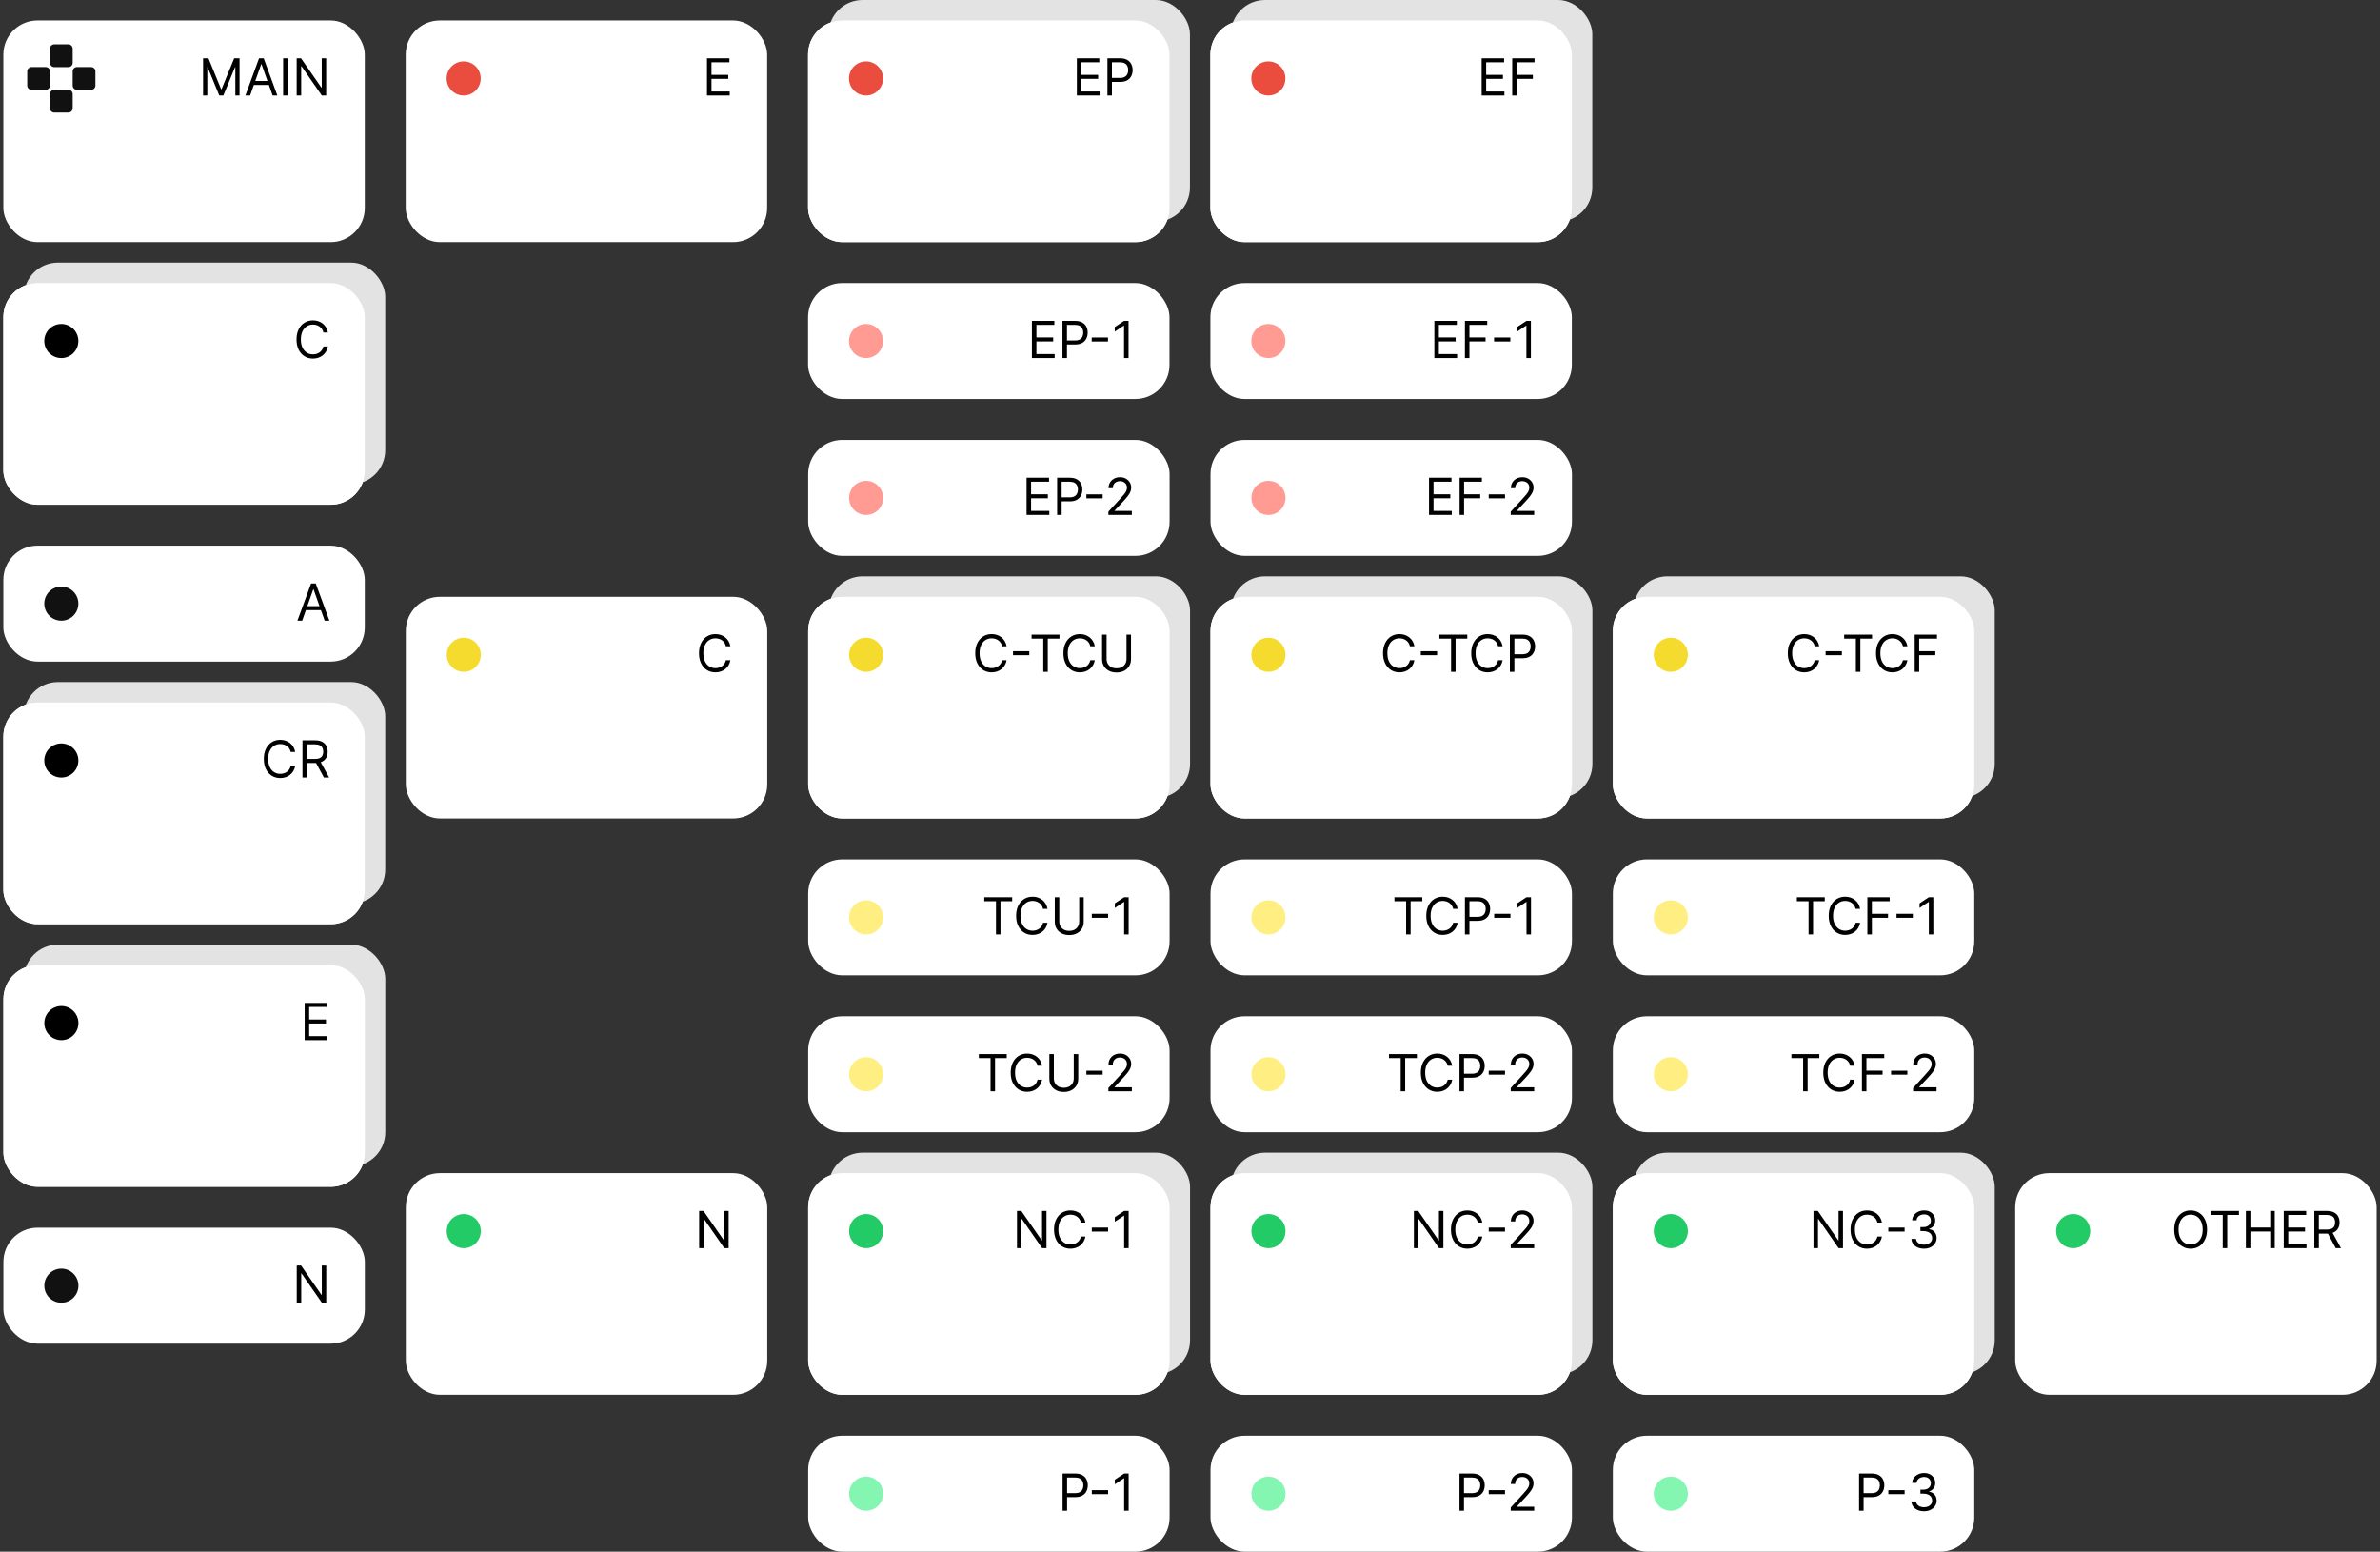 <?xml version="1.0" encoding="UTF-8"?>
<svg xmlns="http://www.w3.org/2000/svg" width="698" height="455" viewBox="0 0 698 455" fill="none">
  <rect x="0" y="0" width="698" height="455" fill="#333333" stroke="none"/>
  <rect x="0.984" y="6" width="106" height="65" rx="10" fill="white"></rect>
  <path fill-rule="evenodd" clip-rule="evenodd" d="M15.915 13H20.056C20.743 13 21.319 13.56 21.319 14.264V18.408C21.319 19.112 20.759 19.672 20.056 19.672H15.915C15.212 19.672 14.652 19.112 14.652 18.408V14.264C14.652 13.56 15.212 13 15.915 13ZM20.056 33H15.915C15.228 33 14.652 32.424 14.652 31.736V27.592C14.652 26.888 15.212 26.328 15.915 26.328H20.056C20.759 26.328 21.319 26.888 21.319 27.592V31.736C21.319 32.44 20.759 33 20.056 33ZM21.316 20.92V25.064C21.316 25.768 21.876 26.328 22.579 26.328H26.72C27.424 26.328 27.983 25.768 27.983 25.064V20.92C27.983 20.216 27.424 19.656 26.72 19.656H22.579C21.876 19.656 21.316 20.232 21.316 20.92ZM7.984 25.064V20.92C7.984 20.232 8.56 19.656 9.247 19.656H13.388C14.091 19.656 14.651 20.216 14.651 20.92V25.064C14.651 25.768 14.091 26.328 13.388 26.328H9.247C8.544 26.328 7.984 25.768 7.984 25.064Z" fill="#111111"></path>
  <path d="M59.56 17.091H61.137L64.844 26.146H64.972L68.68 17.091H70.256V28H69.02V19.712H68.914L65.505 28H64.312L60.903 19.712H60.796V28H59.56V17.091ZM73.353 28H71.968L75.973 17.091H77.337L81.343 28H79.958L76.698 18.817H76.612L73.353 28ZM73.864 23.739H79.446V24.91H73.864V23.739ZM84.363 17.091V28H83.042V17.091H84.363ZM95.662 17.091V28H94.384L88.439 19.435H88.332V28H87.011V17.091H88.29L94.256 25.678H94.362V17.091H95.662Z" fill="black"></path>
  <rect x="0.984" y="83" width="106" height="65" rx="10" fill="white"></rect>
  <rect x="6.984" y="77" width="106" height="65" rx="10" fill="#E3E3E3"></rect>
  <rect x="0.984" y="83" width="106" height="65" rx="10" fill="white"></rect>
  <path d="M96.171 97.5H94.85C94.772 97.12 94.635 96.786 94.439 96.499C94.248 96.211 94.013 95.969 93.736 95.774C93.463 95.575 93.159 95.426 92.826 95.327C92.492 95.227 92.144 95.178 91.781 95.178C91.121 95.178 90.523 95.344 89.986 95.678C89.454 96.012 89.029 96.504 88.713 97.154C88.401 97.804 88.245 98.601 88.245 99.546C88.245 100.49 88.401 101.287 88.713 101.937C89.029 102.587 89.454 103.079 89.986 103.413C90.523 103.746 91.121 103.913 91.781 103.913C92.144 103.913 92.492 103.864 92.826 103.764C93.159 103.665 93.463 103.517 93.736 103.322C94.013 103.123 94.248 102.88 94.439 102.592C94.635 102.301 94.772 101.967 94.85 101.591H96.171C96.071 102.148 95.89 102.647 95.627 103.088C95.365 103.528 95.038 103.903 94.647 104.212C94.257 104.517 93.818 104.75 93.332 104.909C92.849 105.069 92.332 105.149 91.781 105.149C90.851 105.149 90.024 104.922 89.299 104.467C88.575 104.013 88.005 103.366 87.589 102.528C87.174 101.69 86.966 100.696 86.966 99.546C86.966 98.395 87.174 97.401 87.589 96.562C88.005 95.724 88.575 95.078 89.299 94.624C90.024 94.169 90.851 93.942 91.781 93.942C92.332 93.942 92.849 94.022 93.332 94.181C93.818 94.341 94.257 94.576 94.647 94.885C95.038 95.19 95.365 95.563 95.627 96.003C95.89 96.44 96.071 96.939 96.171 97.5Z" fill="black"></path>
  <circle cx="17.984" cy="100" r="5" fill="black"></circle>
  <rect x="1" y="283" width="106" height="65" rx="10" fill="white"></rect>
  <rect x="7" y="277" width="106" height="65" rx="10" fill="#E3E3E3"></rect>
  <rect x="1" y="283" width="106" height="65" rx="10" fill="white"></rect>
  <path d="M89.356 305V294.091H95.94V295.263H90.677V298.949H95.599V300.121H90.677V303.828H96.025V305H89.356Z" fill="black"></path>
  <circle cx="18" cy="300" r="5" fill="black"></circle>
  <rect x="0.984" y="206" width="106" height="65" rx="10" fill="white"></rect>
  <rect x="6.984" y="200" width="106" height="65" rx="10" fill="#E3E3E3"></rect>
  <rect x="0.984" y="206" width="106" height="65" rx="10" fill="white"></rect>
  <path d="M86.576 220.5H85.255C85.177 220.12 85.04 219.786 84.845 219.499C84.653 219.211 84.419 218.969 84.142 218.774C83.868 218.575 83.565 218.426 83.231 218.327C82.897 218.227 82.549 218.178 82.187 218.178C81.526 218.178 80.928 218.344 80.392 218.678C79.859 219.012 79.435 219.504 79.119 220.154C78.806 220.804 78.65 221.601 78.65 222.545C78.65 223.49 78.806 224.287 79.119 224.937C79.435 225.587 79.859 226.079 80.392 226.413C80.928 226.746 81.526 226.913 82.187 226.913C82.549 226.913 82.897 226.864 83.231 226.764C83.565 226.665 83.868 226.517 84.142 226.322C84.419 226.123 84.653 225.88 84.845 225.592C85.04 225.301 85.177 224.967 85.255 224.591H86.576C86.477 225.148 86.296 225.647 86.033 226.088C85.77 226.528 85.443 226.903 85.053 227.212C84.662 227.517 84.223 227.75 83.737 227.909C83.254 228.069 82.737 228.149 82.187 228.149C81.256 228.149 80.429 227.922 79.704 227.467C78.98 227.013 78.41 226.366 77.995 225.528C77.579 224.69 77.371 223.696 77.371 222.545C77.371 221.395 77.579 220.401 77.995 219.562C78.41 218.724 78.98 218.078 79.704 217.624C80.429 217.169 81.256 216.942 82.187 216.942C82.737 216.942 83.254 217.022 83.737 217.181C84.223 217.341 84.662 217.576 85.053 217.885C85.443 218.19 85.77 218.563 86.033 219.003C86.296 219.44 86.477 219.939 86.576 220.5ZM88.711 228V217.091H92.397C93.249 217.091 93.949 217.237 94.496 217.528C95.042 217.815 95.447 218.211 95.71 218.716C95.973 219.22 96.104 219.793 96.104 220.436C96.104 221.079 95.973 221.649 95.71 222.146C95.447 222.643 95.044 223.034 94.501 223.318C93.957 223.598 93.263 223.739 92.418 223.739H89.435V222.545H92.375C92.958 222.545 93.427 222.46 93.782 222.29C94.14 222.119 94.4 221.878 94.559 221.565C94.723 221.249 94.804 220.873 94.804 220.436C94.804 219.999 94.723 219.618 94.559 219.291C94.396 218.964 94.135 218.712 93.776 218.534C93.418 218.353 92.944 218.263 92.354 218.263H90.032V228H88.711ZM93.846 223.099L96.53 228H94.996L92.354 223.099H93.846Z" fill="black"></path>
  <circle cx="17.984" cy="223" r="5" fill="black"></circle>
  <rect x="236.984" y="83" width="106" height="34" rx="10" fill="white"></rect>
  <path d="M302.635 105V94.091H309.219V95.263H303.956V98.949H308.878V100.121H303.956V103.828H309.305V105H302.635ZM311.6 105V94.091H315.286C316.142 94.091 316.842 94.245 317.385 94.554C317.932 94.86 318.337 95.273 318.6 95.796C318.862 96.317 318.994 96.9 318.994 97.543C318.994 98.185 318.862 98.769 318.6 99.295C318.34 99.821 317.939 100.24 317.396 100.552C316.852 100.861 316.156 101.016 315.308 101.016H312.666V99.844H315.265C315.851 99.844 316.322 99.743 316.677 99.54C317.032 99.338 317.289 99.064 317.449 98.72C317.612 98.372 317.694 97.979 317.694 97.543C317.694 97.106 317.612 96.715 317.449 96.371C317.289 96.026 317.03 95.756 316.671 95.561C316.313 95.362 315.837 95.263 315.244 95.263H312.921V105H311.6ZM324.95 98.96V100.131H320.178V98.96H324.95ZM330.976 94.091V105H329.655V95.476H329.591L326.928 97.244V95.902L329.655 94.091H330.976Z" fill="black"></path>
  <circle cx="253.984" cy="100" r="5" fill="#FF9B93"></circle>
  <rect x="237.016" y="252" width="106" height="34" rx="10" fill="white"></rect>
  <path d="M288.667 264.263V263.091H296.849V264.263H293.418V274H292.097V264.263H288.667ZM307.212 266.5H305.891C305.813 266.12 305.676 265.786 305.481 265.499C305.289 265.211 305.054 264.969 304.777 264.774C304.504 264.575 304.2 264.426 303.867 264.327C303.533 264.227 303.185 264.178 302.823 264.178C302.162 264.178 301.564 264.344 301.027 264.678C300.495 265.012 300.07 265.504 299.754 266.154C299.442 266.804 299.286 267.601 299.286 268.545C299.286 269.49 299.442 270.287 299.754 270.937C300.07 271.587 300.495 272.079 301.027 272.413C301.564 272.746 302.162 272.913 302.823 272.913C303.185 272.913 303.533 272.864 303.867 272.764C304.2 272.665 304.504 272.517 304.777 272.322C305.054 272.123 305.289 271.88 305.481 271.592C305.676 271.301 305.813 270.967 305.891 270.591H307.212C307.112 271.148 306.931 271.647 306.668 272.088C306.406 272.528 306.079 272.903 305.688 273.212C305.298 273.517 304.859 273.75 304.373 273.909C303.89 274.069 303.373 274.149 302.823 274.149C301.892 274.149 301.065 273.922 300.34 273.467C299.616 273.013 299.046 272.366 298.63 271.528C298.215 270.69 298.007 269.696 298.007 268.545C298.007 267.395 298.215 266.401 298.63 265.562C299.046 264.724 299.616 264.078 300.34 263.624C301.065 263.169 301.892 262.942 302.823 262.942C303.373 262.942 303.89 263.022 304.373 263.181C304.859 263.341 305.298 263.576 305.688 263.885C306.079 264.19 306.406 264.563 306.668 265.003C306.931 265.44 307.112 265.939 307.212 266.5ZM316.506 263.091H317.827V270.314C317.827 271.06 317.651 271.725 317.299 272.311C316.951 272.894 316.459 273.354 315.824 273.691C315.188 274.025 314.442 274.192 313.586 274.192C312.731 274.192 311.985 274.025 311.349 273.691C310.714 273.354 310.22 272.894 309.868 272.311C309.52 271.725 309.346 271.06 309.346 270.314V263.091H310.667V270.207C310.667 270.74 310.785 271.214 311.019 271.63C311.253 272.042 311.587 272.366 312.02 272.604C312.457 272.839 312.979 272.956 313.586 272.956C314.194 272.956 314.716 272.839 315.153 272.604C315.589 272.366 315.923 272.042 316.154 271.63C316.388 271.214 316.506 270.74 316.506 270.207V263.091ZM324.982 267.96V269.131H320.209V267.96H324.982ZM331.007 263.091V274H329.686V264.476H329.623L326.959 266.244V264.902L329.686 263.091H331.007Z" fill="black"></path>
  <circle cx="254.016" cy="269" r="5" fill="#FFEE81"></circle>
  <rect x="0.984" y="160" width="106" height="34" rx="10" fill="white"></rect>
  <path d="M88.616 182H87.231L91.237 171.091H92.6L96.606 182H95.221L91.961 172.817H91.876L88.616 182ZM89.127 177.739H94.71V178.911H89.127V177.739Z" fill="black"></path>
  <circle cx="17.984" cy="177" r="5" fill="#111111"></circle>
  <rect x="1" y="360" width="106" height="34" rx="10" fill="white"></rect>
  <path d="M95.678 371.091V382H94.399L88.455 373.435H88.348V382H87.027V371.091H88.305L94.271 379.678H94.378V371.091H95.678Z" fill="black"></path>
  <circle cx="18" cy="377" r="5" fill="#111111"></circle>
  <rect x="354.984" y="83" width="106" height="34" rx="10" fill="white"></rect>
  <path d="M420.665 105V94.091H427.249V95.263H421.986V98.949H426.908V100.121H421.986V103.828H427.334V105H420.665ZM429.63 105V94.091H436.171V95.263H430.951V98.949H435.681V100.121H430.951V105H429.63ZM442.95 98.96V100.131H438.178V98.96H442.95ZM448.976 94.091V105H447.655V95.476H447.591L444.928 97.244V95.902L447.655 94.091H448.976Z" fill="black"></path>
  <circle cx="371.984" cy="100" r="5" fill="#FF9B93"></circle>
  <rect x="237.016" y="129" width="106" height="34" rx="10" fill="white"></rect>
  <path d="M301.07 151V140.091H307.654V141.263H302.391V144.949H307.313V146.121H302.391V149.828H307.739V151H301.07ZM310.035 151V140.091H313.721C314.577 140.091 315.276 140.245 315.82 140.554C316.367 140.86 316.771 141.273 317.034 141.795C317.297 142.317 317.428 142.9 317.428 143.543C317.428 144.185 317.297 144.77 317.034 145.295C316.775 145.821 316.374 146.24 315.83 146.552C315.287 146.861 314.591 147.016 313.742 147.016H311.1V145.844H313.7C314.286 145.844 314.756 145.743 315.111 145.54C315.466 145.338 315.724 145.064 315.884 144.72C316.047 144.372 316.129 143.979 316.129 143.543C316.129 143.106 316.047 142.715 315.884 142.371C315.724 142.026 315.465 141.756 315.106 141.561C314.747 141.362 314.271 141.263 313.678 141.263H311.356V151H310.035ZM323.385 144.96V146.131H318.612V144.96H323.385ZM325.063 151V150.041L328.664 146.099C329.086 145.638 329.434 145.237 329.708 144.896C329.981 144.551 330.184 144.228 330.315 143.926C330.45 143.621 330.517 143.301 330.517 142.967C330.517 142.584 330.425 142.252 330.24 141.971C330.059 141.691 329.811 141.474 329.495 141.321C329.179 141.169 328.824 141.092 328.429 141.092C328.01 141.092 327.645 141.179 327.332 141.353C327.023 141.524 326.783 141.763 326.613 142.072C326.446 142.381 326.363 142.744 326.363 143.159H325.105C325.105 142.52 325.253 141.959 325.548 141.476C325.842 140.993 326.244 140.616 326.751 140.347C327.263 140.077 327.836 139.942 328.472 139.942C329.111 139.942 329.678 140.077 330.171 140.347C330.665 140.616 331.052 140.98 331.332 141.439C331.613 141.897 331.753 142.406 331.753 142.967C331.753 143.369 331.68 143.761 331.535 144.145C331.393 144.525 331.144 144.949 330.789 145.418C330.438 145.883 329.949 146.451 329.324 147.122L326.874 149.743V149.828H331.945V151H325.063Z" fill="black"></path>
  <circle cx="254.016" cy="146" r="5" fill="#FF9B93"></circle>
  <rect x="355.016" y="129" width="106" height="34" rx="10" fill="white"></rect>
  <path d="M419.099 151V140.091H425.683V141.263H420.42V144.949H425.342V146.121H420.42V149.828H425.768V151H419.099ZM428.064 151V140.091H434.605V141.263H429.385V144.949H434.115V146.121H429.385V151H428.064ZM441.385 144.96V146.131H436.612V144.96H441.385ZM443.063 151V150.041L446.664 146.099C447.086 145.638 447.434 145.237 447.708 144.896C447.981 144.551 448.184 144.228 448.315 143.926C448.45 143.621 448.517 143.301 448.517 142.967C448.517 142.584 448.425 142.252 448.24 141.971C448.059 141.691 447.811 141.474 447.495 141.321C447.179 141.169 446.824 141.092 446.429 141.092C446.01 141.092 445.645 141.179 445.332 141.353C445.023 141.524 444.783 141.763 444.613 142.072C444.446 142.381 444.363 142.744 444.363 143.159H443.105C443.105 142.52 443.253 141.959 443.548 141.476C443.842 140.993 444.244 140.616 444.751 140.347C445.263 140.077 445.836 139.942 446.472 139.942C447.111 139.942 447.678 140.077 448.171 140.347C448.665 140.616 449.052 140.98 449.332 141.439C449.613 141.897 449.753 142.406 449.753 142.967C449.753 143.369 449.68 143.761 449.535 144.145C449.393 144.525 449.144 144.949 448.789 145.418C448.438 145.883 447.949 146.451 447.324 147.122L444.874 149.743V149.828H449.945V151H443.063Z" fill="black"></path>
  <circle cx="372.016" cy="146" r="5" fill="#FF9B93"></circle>
  <rect x="355.016" y="252" width="106" height="34" rx="10" fill="white"></rect>
  <path d="M408.952 264.263V263.091H417.134V264.263H413.703V274H412.382V264.263H408.952ZM427.497 266.5H426.176C426.098 266.12 425.961 265.786 425.766 265.499C425.574 265.211 425.34 264.969 425.063 264.774C424.789 264.575 424.486 264.426 424.152 264.327C423.818 264.227 423.47 264.178 423.108 264.178C422.447 264.178 421.849 264.344 421.313 264.678C420.78 265.012 420.356 265.504 420.04 266.154C419.727 266.804 419.571 267.601 419.571 268.545C419.571 269.49 419.727 270.287 420.04 270.937C420.356 271.587 420.78 272.079 421.313 272.413C421.849 272.746 422.447 272.913 423.108 272.913C423.47 272.913 423.818 272.864 424.152 272.764C424.486 272.665 424.789 272.517 425.063 272.322C425.34 272.123 425.574 271.88 425.766 271.592C425.961 271.301 426.098 270.967 426.176 270.591H427.497C427.397 271.148 427.216 271.647 426.954 272.088C426.691 272.528 426.364 272.903 425.973 273.212C425.583 273.517 425.144 273.75 424.658 273.909C424.175 274.069 423.658 274.149 423.108 274.149C422.177 274.149 421.35 273.922 420.625 273.467C419.901 273.013 419.331 272.366 418.916 271.528C418.5 270.69 418.292 269.696 418.292 268.545C418.292 267.395 418.5 266.401 418.916 265.562C419.331 264.724 419.901 264.078 420.625 263.624C421.35 263.169 422.177 262.942 423.108 262.942C423.658 262.942 424.175 263.022 424.658 263.181C425.144 263.341 425.583 263.576 425.973 263.885C426.364 264.19 426.691 264.563 426.954 265.003C427.216 265.44 427.397 265.939 427.497 266.5ZM429.632 274V263.091H433.318C434.173 263.091 434.873 263.245 435.416 263.554C435.963 263.86 436.368 264.273 436.631 264.795C436.894 265.317 437.025 265.9 437.025 266.543C437.025 267.185 436.894 267.77 436.631 268.295C436.372 268.821 435.97 269.24 435.427 269.552C434.884 269.861 434.188 270.016 433.339 270.016H430.697V268.844H433.296C433.882 268.844 434.353 268.743 434.708 268.54C435.063 268.338 435.32 268.064 435.48 267.72C435.644 267.372 435.725 266.979 435.725 266.543C435.725 266.106 435.644 265.715 435.48 265.371C435.32 265.026 435.061 264.756 434.703 264.561C434.344 264.362 433.868 264.263 433.275 264.263H430.953V274H429.632ZM442.982 267.96V269.131H438.209V267.96H442.982ZM449.007 263.091V274H447.686V264.476H447.623L444.959 266.244V264.902L447.686 263.091H449.007Z" fill="black"></path>
  <circle cx="372.016" cy="269" r="5" fill="#FFEE81"></circle>
  <rect x="473.016" y="252" width="106" height="34" rx="10" fill="white"></rect>
  <path d="M526.981 264.263V263.091H535.163V264.263H531.733V274H530.412V264.263H526.981ZM545.526 266.5H544.205C544.127 266.12 543.99 265.786 543.795 265.499C543.603 265.211 543.369 264.969 543.092 264.774C542.818 264.575 542.515 264.426 542.181 264.327C541.847 264.227 541.499 264.178 541.137 264.178C540.476 264.178 539.878 264.344 539.342 264.678C538.809 265.012 538.385 265.504 538.069 266.154C537.756 266.804 537.6 267.601 537.6 268.545C537.6 269.49 537.756 270.287 538.069 270.937C538.385 271.587 538.809 272.079 539.342 272.413C539.878 272.746 540.476 272.913 541.137 272.913C541.499 272.913 541.847 272.864 542.181 272.764C542.515 272.665 542.818 272.517 543.092 272.322C543.369 272.123 543.603 271.88 543.795 271.592C543.99 271.301 544.127 270.967 544.205 270.591H545.526C545.427 271.148 545.246 271.647 544.983 272.088C544.72 272.528 544.393 272.903 544.003 273.212C543.612 273.517 543.174 273.75 542.687 273.909C542.204 274.069 541.687 274.149 541.137 274.149C540.207 274.149 539.379 273.922 538.655 273.467C537.93 273.013 537.36 272.366 536.945 271.528C536.529 270.69 536.322 269.696 536.322 268.545C536.322 267.395 536.529 266.401 536.945 265.562C537.36 264.724 537.93 264.078 538.655 263.624C539.379 263.169 540.207 262.942 541.137 262.942C541.687 262.942 542.204 263.022 542.687 263.181C543.174 263.341 543.612 263.576 544.003 263.885C544.393 264.19 544.72 264.563 544.983 265.003C545.246 265.44 545.427 265.939 545.526 266.5ZM547.661 274V263.091H554.202V264.263H548.982V267.949H553.712V269.121H548.982V274H547.661ZM560.982 267.96V269.131H556.209V267.96H560.982ZM567.007 263.091V274H565.686V264.476H565.623L562.959 266.244V264.902L565.686 263.091H567.007Z" fill="black"></path>
  <circle cx="490.016" cy="269" r="5" fill="#FFEE81"></circle>
  <rect x="237.016" y="298" width="106" height="34" rx="10" fill="white"></rect>
  <path d="M287.07 310.263V309.091H295.252V310.263H291.822V320H290.501V310.263H287.07ZM305.615 312.5H304.294C304.216 312.12 304.079 311.786 303.884 311.499C303.692 311.211 303.458 310.969 303.181 310.774C302.907 310.575 302.604 310.426 302.27 310.327C301.936 310.227 301.588 310.178 301.226 310.178C300.565 310.178 299.967 310.344 299.431 310.678C298.898 311.012 298.474 311.504 298.158 312.154C297.845 312.804 297.689 313.601 297.689 314.545C297.689 315.49 297.845 316.287 298.158 316.937C298.474 317.587 298.898 318.079 299.431 318.413C299.967 318.746 300.565 318.913 301.226 318.913C301.588 318.913 301.936 318.864 302.27 318.764C302.604 318.665 302.907 318.517 303.181 318.322C303.458 318.123 303.692 317.88 303.884 317.592C304.079 317.301 304.216 316.967 304.294 316.591H305.615C305.516 317.148 305.335 317.647 305.072 318.088C304.809 318.528 304.482 318.903 304.092 319.212C303.701 319.517 303.262 319.75 302.776 319.909C302.293 320.069 301.776 320.149 301.226 320.149C300.295 320.149 299.468 319.922 298.744 319.467C298.019 319.013 297.449 318.366 297.034 317.528C296.618 316.69 296.411 315.696 296.411 314.545C296.411 313.395 296.618 312.401 297.034 311.562C297.449 310.724 298.019 310.078 298.744 309.624C299.468 309.169 300.295 308.942 301.226 308.942C301.776 308.942 302.293 309.022 302.776 309.181C303.262 309.341 303.701 309.576 304.092 309.885C304.482 310.19 304.809 310.563 305.072 311.003C305.335 311.44 305.516 311.939 305.615 312.5ZM314.909 309.091H316.23V316.314C316.23 317.06 316.054 317.725 315.703 318.311C315.354 318.894 314.863 319.354 314.227 319.691C313.591 320.025 312.846 320.192 311.99 320.192C311.134 320.192 310.388 320.025 309.753 319.691C309.117 319.354 308.623 318.894 308.272 318.311C307.924 317.725 307.75 317.06 307.75 316.314V309.091H309.071V316.207C309.071 316.74 309.188 317.214 309.422 317.63C309.657 318.042 309.991 318.366 310.424 318.604C310.861 318.839 311.383 318.956 311.99 318.956C312.597 318.956 313.119 318.839 313.556 318.604C313.993 318.366 314.326 318.042 314.557 317.63C314.792 317.214 314.909 316.74 314.909 316.207V309.091ZM323.385 313.96V315.131H318.612V313.96H323.385ZM325.063 320V319.041L328.664 315.099C329.086 314.638 329.434 314.237 329.708 313.896C329.981 313.551 330.184 313.228 330.315 312.926C330.45 312.621 330.517 312.301 330.517 311.967C330.517 311.584 330.425 311.252 330.24 310.971C330.059 310.691 329.811 310.474 329.495 310.321C329.179 310.169 328.824 310.092 328.429 310.092C328.01 310.092 327.645 310.179 327.332 310.353C327.023 310.524 326.783 310.763 326.613 311.072C326.446 311.381 326.363 311.744 326.363 312.159H325.105C325.105 311.52 325.253 310.959 325.548 310.476C325.842 309.993 326.244 309.616 326.751 309.347C327.263 309.077 327.836 308.942 328.472 308.942C329.111 308.942 329.678 309.077 330.171 309.347C330.665 309.616 331.052 309.98 331.332 310.439C331.613 310.897 331.753 311.406 331.753 311.967C331.753 312.369 331.68 312.761 331.535 313.145C331.393 313.525 331.144 313.949 330.789 314.418C330.438 314.883 329.949 315.451 329.324 316.122L326.874 318.743V318.828H331.945V320H325.063Z" fill="black"></path>
  <circle cx="254.016" cy="315" r="5" fill="#FFEE81"></circle>
  <rect x="355.016" y="298" width="106" height="34" rx="10" fill="white"></rect>
  <path d="M407.355 310.263V309.091H415.537V310.263H412.107V320H410.786V310.263H407.355ZM425.9 312.5H424.579C424.501 312.12 424.364 311.786 424.169 311.499C423.977 311.211 423.743 310.969 423.466 310.774C423.192 310.575 422.889 310.426 422.555 310.327C422.221 310.227 421.873 310.178 421.511 310.178C420.85 310.178 420.252 310.344 419.716 310.678C419.183 311.012 418.759 311.504 418.443 312.154C418.13 312.804 417.974 313.601 417.974 314.545C417.974 315.49 418.13 316.287 418.443 316.937C418.759 317.587 419.183 318.079 419.716 318.413C420.252 318.746 420.85 318.913 421.511 318.913C421.873 318.913 422.221 318.864 422.555 318.764C422.889 318.665 423.192 318.517 423.466 318.322C423.743 318.123 423.977 317.88 424.169 317.592C424.364 317.301 424.501 316.967 424.579 316.591H425.9C425.801 317.148 425.62 317.647 425.357 318.088C425.094 318.528 424.767 318.903 424.377 319.212C423.986 319.517 423.548 319.75 423.061 319.909C422.578 320.069 422.061 320.149 421.511 320.149C420.581 320.149 419.753 319.922 419.029 319.467C418.304 319.013 417.734 318.366 417.319 317.528C416.903 316.69 416.696 315.696 416.696 314.545C416.696 313.395 416.903 312.401 417.319 311.562C417.734 310.724 418.304 310.078 419.029 309.624C419.753 309.169 420.581 308.942 421.511 308.942C422.061 308.942 422.578 309.022 423.061 309.181C423.548 309.341 423.986 309.576 424.377 309.885C424.767 310.19 425.094 310.563 425.357 311.003C425.62 311.44 425.801 311.939 425.9 312.5ZM428.035 320V309.091H431.721C432.577 309.091 433.276 309.245 433.82 309.554C434.367 309.86 434.771 310.273 435.034 310.795C435.297 311.317 435.428 311.9 435.428 312.543C435.428 313.185 435.297 313.77 435.034 314.295C434.775 314.821 434.374 315.24 433.83 315.552C433.287 315.861 432.591 316.016 431.742 316.016H429.1V314.844H431.7C432.286 314.844 432.756 314.743 433.111 314.54C433.466 314.338 433.724 314.064 433.884 313.72C434.047 313.372 434.129 312.979 434.129 312.543C434.129 312.106 434.047 311.715 433.884 311.371C433.724 311.026 433.465 310.756 433.106 310.561C432.747 310.362 432.271 310.263 431.678 310.263H429.356V320H428.035ZM441.385 313.96V315.131H436.612V313.96H441.385ZM443.063 320V319.041L446.664 315.099C447.086 314.638 447.434 314.237 447.708 313.896C447.981 313.551 448.184 313.228 448.315 312.926C448.45 312.621 448.517 312.301 448.517 311.967C448.517 311.584 448.425 311.252 448.24 310.971C448.059 310.691 447.811 310.474 447.495 310.321C447.179 310.169 446.824 310.092 446.429 310.092C446.01 310.092 445.645 310.179 445.332 310.353C445.023 310.524 444.783 310.763 444.613 311.072C444.446 311.381 444.363 311.744 444.363 312.159H443.105C443.105 311.52 443.253 310.959 443.548 310.476C443.842 309.993 444.244 309.616 444.751 309.347C445.263 309.077 445.836 308.942 446.472 308.942C447.111 308.942 447.678 309.077 448.171 309.347C448.665 309.616 449.052 309.98 449.332 310.439C449.613 310.897 449.753 311.406 449.753 311.967C449.753 312.369 449.68 312.761 449.535 313.145C449.393 313.525 449.144 313.949 448.789 314.418C448.438 314.883 447.949 315.451 447.324 316.122L444.874 318.743V318.828H449.945V320H443.063Z" fill="black"></path>
  <circle cx="372.016" cy="315" r="5" fill="#FFEE81"></circle>
  <rect x="473.016" y="298" width="106" height="34" rx="10" fill="white"></rect>
  <path d="M525.385 310.263V309.091H533.566V310.263H530.136V320H528.815V310.263H525.385ZM543.93 312.5H542.608C542.53 312.12 542.394 311.786 542.198 311.499C542.007 311.211 541.772 310.969 541.495 310.774C541.222 310.575 540.918 310.426 540.584 310.327C540.251 310.227 539.903 310.178 539.54 310.178C538.88 310.178 538.281 310.344 537.745 310.678C537.213 311.012 536.788 311.504 536.472 312.154C536.16 312.804 536.003 313.601 536.003 314.545C536.003 315.49 536.16 316.287 536.472 316.937C536.788 317.587 537.213 318.079 537.745 318.413C538.281 318.746 538.88 318.913 539.54 318.913C539.903 318.913 540.251 318.864 540.584 318.764C540.918 318.665 541.222 318.517 541.495 318.322C541.772 318.123 542.007 317.88 542.198 317.592C542.394 317.301 542.53 316.967 542.608 316.591H543.93C543.83 317.148 543.649 317.647 543.386 318.088C543.123 318.528 542.797 318.903 542.406 319.212C542.015 319.517 541.577 319.75 541.09 319.909C540.607 320.069 540.091 320.149 539.54 320.149C538.61 320.149 537.782 319.922 537.058 319.467C536.334 319.013 535.764 318.366 535.348 317.528C534.933 316.69 534.725 315.696 534.725 314.545C534.725 313.395 534.933 312.401 535.348 311.562C535.764 310.724 536.334 310.078 537.058 309.624C537.782 309.169 538.61 308.942 539.54 308.942C540.091 308.942 540.607 309.022 541.09 309.181C541.577 309.341 542.015 309.576 542.406 309.885C542.797 310.19 543.123 310.563 543.386 311.003C543.649 311.44 543.83 311.939 543.93 312.5ZM546.064 320V309.091H552.605V310.263H547.385V313.949H552.115V315.121H547.385V320H546.064ZM559.385 313.96V315.131H554.612V313.96H559.385ZM561.063 320V319.041L564.664 315.099C565.086 314.638 565.434 314.237 565.708 313.896C565.981 313.551 566.184 313.228 566.315 312.926C566.45 312.621 566.517 312.301 566.517 311.967C566.517 311.584 566.425 311.252 566.24 310.971C566.059 310.691 565.811 310.474 565.495 310.321C565.179 310.169 564.824 310.092 564.429 310.092C564.01 310.092 563.645 310.179 563.332 310.353C563.023 310.524 562.783 310.763 562.613 311.072C562.446 311.381 562.363 311.744 562.363 312.159H561.105C561.105 311.52 561.253 310.959 561.548 310.476C561.842 309.993 562.244 309.616 562.751 309.347C563.263 309.077 563.836 308.942 564.472 308.942C565.111 308.942 565.678 309.077 566.171 309.347C566.665 309.616 567.052 309.98 567.332 310.439C567.613 310.897 567.753 311.406 567.753 311.967C567.753 312.369 567.68 312.761 567.535 313.145C567.393 313.525 567.144 313.949 566.789 314.418C566.438 314.883 565.949 315.451 565.324 316.122L562.874 318.743V318.828H567.945V320H561.063Z" fill="black"></path>
  <circle cx="490.016" cy="315" r="5" fill="#FFEE81"></circle>
  <rect x="118.984" y="6" width="106" height="65" rx="10" fill="white"></rect>
  <path d="M207.341 28V17.091H213.924V18.263H208.662V21.949H213.583V23.121H208.662V26.828H214.01V28H207.341Z" fill="black"></path>
  <circle cx="135.984" cy="23" r="5" fill="#EA4C3E"></circle>
  <rect x="119.016" y="175" width="106" height="65" rx="10" fill="white"></rect>
  <path d="M214.202 189.5H212.881C212.803 189.12 212.666 188.786 212.471 188.499C212.279 188.211 212.045 187.969 211.768 187.774C211.494 187.575 211.191 187.426 210.857 187.327C210.523 187.227 210.175 187.178 209.813 187.178C209.152 187.178 208.554 187.344 208.018 187.678C207.485 188.012 207.061 188.504 206.745 189.154C206.432 189.804 206.276 190.601 206.276 191.545C206.276 192.49 206.432 193.287 206.745 193.937C207.061 194.587 207.485 195.079 208.018 195.413C208.554 195.746 209.152 195.913 209.813 195.913C210.175 195.913 210.523 195.864 210.857 195.764C211.191 195.665 211.494 195.517 211.768 195.322C212.045 195.123 212.279 194.88 212.471 194.592C212.666 194.301 212.803 193.967 212.881 193.591H214.202C214.103 194.148 213.921 194.647 213.659 195.088C213.396 195.528 213.069 195.903 212.679 196.212C212.288 196.517 211.849 196.75 211.363 196.909C210.88 197.069 210.363 197.149 209.813 197.149C208.882 197.149 208.055 196.922 207.331 196.467C206.606 196.013 206.036 195.366 205.621 194.528C205.205 193.69 204.997 192.696 204.997 191.545C204.997 190.395 205.205 189.401 205.621 188.562C206.036 187.724 206.606 187.078 207.331 186.624C208.055 186.169 208.882 185.942 209.813 185.942C210.363 185.942 210.88 186.022 211.363 186.181C211.849 186.341 212.288 186.576 212.679 186.885C213.069 187.19 213.396 187.563 213.659 188.003C213.921 188.44 214.103 188.939 214.202 189.5Z" fill="black"></path>
  <circle cx="136.016" cy="192" r="5" fill="#F6DB2F"></circle>
  <rect x="236.984" y="6" width="106" height="65" rx="10" fill="white"></rect>
  <rect x="242.984" width="106" height="65" rx="10" fill="#E3E3E3"></rect>
  <rect x="236.984" y="6" width="106" height="65" rx="10" fill="white"></rect>
  <path d="M315.819 28V17.091H322.403V18.263H317.14V21.949H322.062V23.121H317.14V26.828H322.488V28H315.819ZM324.784 28V17.091H328.47C329.326 17.091 330.025 17.245 330.569 17.554C331.116 17.86 331.52 18.273 331.783 18.796C332.046 19.317 332.177 19.9 332.177 20.543C332.177 21.185 332.046 21.77 331.783 22.295C331.524 22.821 331.123 23.24 330.579 23.552C330.036 23.861 329.34 24.016 328.491 24.016H325.849V22.844H328.449C329.035 22.844 329.505 22.742 329.86 22.54C330.215 22.338 330.473 22.064 330.633 21.72C330.796 21.372 330.878 20.979 330.878 20.543C330.878 20.106 330.796 19.715 330.633 19.371C330.473 19.026 330.214 18.756 329.855 18.561C329.496 18.362 329.02 18.263 328.427 18.263H326.105V28H324.784Z" fill="black"></path>
  <circle cx="253.984" cy="23" r="5" fill="#EA4C3E"></circle>
  <rect x="237.016" y="175" width="106" height="65" rx="10" fill="white"></rect>
  <rect x="243.016" y="169" width="106" height="65" rx="10" fill="#E3E3E3"></rect>
  <rect x="237.016" y="175" width="106" height="65" rx="10" fill="white"></rect>
  <path d="M295.215 189.5H293.894C293.816 189.12 293.679 188.786 293.483 188.499C293.292 188.211 293.057 187.969 292.78 187.774C292.507 187.575 292.203 187.426 291.869 187.327C291.536 187.227 291.188 187.178 290.825 187.178C290.165 187.178 289.567 187.344 289.03 187.678C288.498 188.012 288.073 188.504 287.757 189.154C287.445 189.804 287.289 190.601 287.289 191.545C287.289 192.49 287.445 193.287 287.757 193.937C288.073 194.587 288.498 195.079 289.03 195.413C289.567 195.746 290.165 195.913 290.825 195.913C291.188 195.913 291.536 195.864 291.869 195.764C292.203 195.665 292.507 195.517 292.78 195.322C293.057 195.123 293.292 194.88 293.483 194.592C293.679 194.301 293.816 193.967 293.894 193.591H295.215C295.115 194.148 294.934 194.647 294.671 195.088C294.409 195.528 294.082 195.903 293.691 196.212C293.301 196.517 292.862 196.75 292.376 196.909C291.893 197.069 291.376 197.149 290.825 197.149C289.895 197.149 289.068 196.922 288.343 196.467C287.619 196.013 287.049 195.366 286.633 194.528C286.218 193.69 286.01 192.696 286.01 191.545C286.01 190.395 286.218 189.401 286.633 188.562C287.049 187.724 287.619 187.078 288.343 186.624C289.068 186.169 289.895 185.942 290.825 185.942C291.376 185.942 291.893 186.022 292.376 186.181C292.862 186.341 293.301 186.576 293.691 186.885C294.082 187.19 294.409 187.563 294.671 188.003C294.934 188.44 295.115 188.939 295.215 189.5ZM301.866 190.96V192.131H297.094V190.96H301.866ZM302.539 187.263V186.091H310.721V187.263H307.29V197H305.969V187.263H302.539ZM321.084 189.5H319.763C319.685 189.12 319.548 188.786 319.353 188.499C319.161 188.211 318.926 187.969 318.65 187.774C318.376 187.575 318.072 187.426 317.739 187.327C317.405 187.227 317.057 187.178 316.695 187.178C316.034 187.178 315.436 187.344 314.9 187.678C314.367 188.012 313.942 188.504 313.626 189.154C313.314 189.804 313.158 190.601 313.158 191.545C313.158 192.49 313.314 193.287 313.626 193.937C313.942 194.587 314.367 195.079 314.9 195.413C315.436 195.746 316.034 195.913 316.695 195.913C317.057 195.913 317.405 195.864 317.739 195.764C318.072 195.665 318.376 195.517 318.65 195.322C318.926 195.123 319.161 194.88 319.353 194.592C319.548 194.301 319.685 193.967 319.763 193.591H321.084C320.984 194.148 320.803 194.647 320.54 195.088C320.278 195.528 319.951 195.903 319.56 196.212C319.17 196.517 318.731 196.75 318.245 196.909C317.762 197.069 317.245 197.149 316.695 197.149C315.764 197.149 314.937 196.922 314.212 196.467C313.488 196.013 312.918 195.366 312.502 194.528C312.087 193.69 311.879 192.696 311.879 191.545C311.879 190.395 312.087 189.401 312.502 188.562C312.918 187.724 313.488 187.078 314.212 186.624C314.937 186.169 315.764 185.942 316.695 185.942C317.245 185.942 317.762 186.022 318.245 186.181C318.731 186.341 319.17 186.576 319.56 186.885C319.951 187.19 320.278 187.563 320.54 188.003C320.803 188.44 320.984 188.939 321.084 189.5ZM330.378 186.091H331.699V193.314C331.699 194.06 331.523 194.725 331.171 195.311C330.823 195.894 330.331 196.354 329.696 196.691C329.06 197.025 328.314 197.192 327.459 197.192C326.603 197.192 325.857 197.025 325.221 196.691C324.586 196.354 324.092 195.894 323.741 195.311C323.392 194.725 323.218 194.06 323.218 193.314V186.091H324.54V193.207C324.54 193.74 324.657 194.214 324.891 194.63C325.125 195.042 325.459 195.366 325.892 195.604C326.329 195.839 326.851 195.956 327.459 195.956C328.066 195.956 328.588 195.839 329.025 195.604C329.461 195.366 329.795 195.042 330.026 194.63C330.26 194.214 330.378 193.74 330.378 193.207V186.091Z" fill="black"></path>
  <circle cx="254.016" cy="192" r="5" fill="#F6DB2F"></circle>
  <rect x="354.984" y="6" width="106" height="65" rx="10" fill="white"></rect>
  <rect x="360.984" width="106" height="65" rx="10" fill="#E3E3E3"></rect>
  <rect x="354.984" y="6" width="106" height="65" rx="10" fill="white"></rect>
  <path d="M434.537 28V17.091H441.121V18.263H435.858V21.949H440.78V23.121H435.858V26.828H441.206V28H434.537ZM443.502 28V17.091H450.043V18.263H444.823V21.949H449.553V23.121H444.823V28H443.502Z" fill="black"></path>
  <circle cx="371.984" cy="23" r="5" fill="#EA4C3E"></circle>
  <rect x="355.016" y="175" width="106" height="65" rx="10" fill="white"></rect>
  <rect x="361.016" y="169" width="106" height="65" rx="10" fill="#E3E3E3"></rect>
  <rect x="355.016" y="175" width="106" height="65" rx="10" fill="white"></rect>
  <path d="M414.811 189.5H413.49C413.412 189.12 413.275 188.786 413.08 188.499C412.888 188.211 412.654 187.969 412.377 187.774C412.104 187.575 411.8 187.426 411.466 187.327C411.132 187.227 410.784 187.178 410.422 187.178C409.762 187.178 409.163 187.344 408.627 187.678C408.094 188.012 407.67 188.504 407.354 189.154C407.041 189.804 406.885 190.601 406.885 191.545C406.885 192.49 407.041 193.287 407.354 193.937C407.67 194.587 408.094 195.079 408.627 195.413C409.163 195.746 409.762 195.913 410.422 195.913C410.784 195.913 411.132 195.864 411.466 195.764C411.8 195.665 412.104 195.517 412.377 195.322C412.654 195.123 412.888 194.88 413.08 194.592C413.275 194.301 413.412 193.967 413.49 193.591H414.811C414.712 194.148 414.531 194.647 414.268 195.088C414.005 195.528 413.679 195.903 413.288 196.212C412.897 196.517 412.459 196.75 411.972 196.909C411.489 197.069 410.973 197.149 410.422 197.149C409.492 197.149 408.664 196.922 407.94 196.467C407.215 196.013 406.646 195.366 406.23 194.528C405.815 193.69 405.607 192.696 405.607 191.545C405.607 190.395 405.815 189.401 406.23 188.562C406.646 187.724 407.215 187.078 407.94 186.624C408.664 186.169 409.492 185.942 410.422 185.942C410.973 185.942 411.489 186.022 411.972 186.181C412.459 186.341 412.897 186.576 413.288 186.885C413.679 187.19 414.005 187.563 414.268 188.003C414.531 188.44 414.712 188.939 414.811 189.5ZM421.463 190.96V192.131H416.69V190.96H421.463ZM422.136 187.263V186.091H430.317V187.263H426.887V197H425.566V187.263H422.136ZM440.68 189.5H439.359C439.281 189.12 439.145 188.786 438.949 188.499C438.758 188.211 438.523 187.969 438.246 187.774C437.973 187.575 437.669 187.426 437.335 187.327C437.002 187.227 436.653 187.178 436.291 187.178C435.631 187.178 435.032 187.344 434.496 187.678C433.964 188.012 433.539 188.504 433.223 189.154C432.911 189.804 432.754 190.601 432.754 191.545C432.754 192.49 432.911 193.287 433.223 193.937C433.539 194.587 433.964 195.079 434.496 195.413C435.032 195.746 435.631 195.913 436.291 195.913C436.653 195.913 437.002 195.864 437.335 195.764C437.669 195.665 437.973 195.517 438.246 195.322C438.523 195.123 438.758 194.88 438.949 194.592C439.145 194.301 439.281 193.967 439.359 193.591H440.68C440.581 194.148 440.4 194.647 440.137 195.088C439.874 195.528 439.548 195.903 439.157 196.212C438.766 196.517 438.328 196.75 437.841 196.909C437.358 197.069 436.842 197.149 436.291 197.149C435.361 197.149 434.533 196.922 433.809 196.467C433.085 196.013 432.515 195.366 432.099 194.528C431.684 193.69 431.476 192.696 431.476 191.545C431.476 190.395 431.684 189.401 432.099 188.562C432.515 187.724 433.085 187.078 433.809 186.624C434.533 186.169 435.361 185.942 436.291 185.942C436.842 185.942 437.358 186.022 437.841 186.181C438.328 186.341 438.766 186.576 439.157 186.885C439.548 187.19 439.874 187.563 440.137 188.003C440.4 188.44 440.581 188.939 440.68 189.5ZM442.815 197V186.091H446.501C447.357 186.091 448.057 186.245 448.6 186.554C449.147 186.86 449.552 187.273 449.814 187.795C450.077 188.317 450.209 188.9 450.209 189.543C450.209 190.185 450.077 190.77 449.814 191.295C449.555 191.821 449.154 192.24 448.611 192.552C448.067 192.861 447.371 193.016 446.523 193.016H443.881V191.844H446.48C447.066 191.844 447.536 191.743 447.892 191.54C448.247 191.338 448.504 191.064 448.664 190.72C448.827 190.372 448.909 189.979 448.909 189.543C448.909 189.106 448.827 188.715 448.664 188.371C448.504 188.026 448.245 187.756 447.886 187.561C447.528 187.362 447.052 187.263 446.459 187.263H444.136V197H442.815Z" fill="black"></path>
  <circle cx="372.016" cy="192" r="5" fill="#F6DB2F"></circle>
  <rect x="473.016" y="175" width="106" height="65" rx="10" fill="white"></rect>
  <rect x="479.016" y="169" width="106" height="65" rx="10" fill="#E3E3E3"></rect>
  <rect x="473.016" y="175" width="106" height="65" rx="10" fill="white"></rect>
  <path d="M533.529 189.5H532.208C532.13 189.12 531.993 188.786 531.798 188.499C531.606 188.211 531.372 187.969 531.095 187.774C530.821 187.575 530.518 187.426 530.184 187.327C529.85 187.227 529.502 187.178 529.14 187.178C528.479 187.178 527.881 187.344 527.345 187.678C526.812 188.012 526.388 188.504 526.072 189.154C525.759 189.804 525.603 190.601 525.603 191.545C525.603 192.49 525.759 193.287 526.072 193.937C526.388 194.587 526.812 195.079 527.345 195.413C527.881 195.746 528.479 195.913 529.14 195.913C529.502 195.913 529.85 195.864 530.184 195.764C530.518 195.665 530.821 195.517 531.095 195.322C531.372 195.123 531.606 194.88 531.798 194.592C531.993 194.301 532.13 193.967 532.208 193.591H533.529C533.43 194.148 533.249 194.647 532.986 195.088C532.723 195.528 532.396 195.903 532.006 196.212C531.615 196.517 531.176 196.75 530.69 196.909C530.207 197.069 529.69 197.149 529.14 197.149C528.21 197.149 527.382 196.922 526.658 196.467C525.933 196.013 525.363 195.366 524.948 194.528C524.532 193.69 524.325 192.696 524.325 191.545C524.325 190.395 524.532 189.401 524.948 188.562C525.363 187.724 525.933 187.078 526.658 186.624C527.382 186.169 528.21 185.942 529.14 185.942C529.69 185.942 530.207 186.022 530.69 186.181C531.176 186.341 531.615 186.576 532.006 186.885C532.396 187.19 532.723 187.563 532.986 188.003C533.249 188.44 533.43 188.939 533.529 189.5ZM540.181 190.96V192.131H535.408V190.96H540.181ZM540.853 187.263V186.091H549.035V187.263H545.605V197H544.284V187.263H540.853ZM559.398 189.5H558.077C557.999 189.12 557.862 188.786 557.667 188.499C557.475 188.211 557.241 187.969 556.964 187.774C556.691 187.575 556.387 187.426 556.053 187.327C555.719 187.227 555.371 187.178 555.009 187.178C554.349 187.178 553.75 187.344 553.214 187.678C552.681 188.012 552.257 188.504 551.941 189.154C551.628 189.804 551.472 190.601 551.472 191.545C551.472 192.49 551.628 193.287 551.941 193.937C552.257 194.587 552.681 195.079 553.214 195.413C553.75 195.746 554.349 195.913 555.009 195.913C555.371 195.913 555.719 195.864 556.053 195.764C556.387 195.665 556.691 195.517 556.964 195.322C557.241 195.123 557.475 194.88 557.667 194.592C557.862 194.301 557.999 193.967 558.077 193.591H559.398C559.299 194.148 559.118 194.647 558.855 195.088C558.592 195.528 558.265 195.903 557.875 196.212C557.484 196.517 557.046 196.75 556.559 196.909C556.076 197.069 555.559 197.149 555.009 197.149C554.079 197.149 553.251 196.922 552.527 196.467C551.802 196.013 551.232 195.366 550.817 194.528C550.401 193.69 550.194 192.696 550.194 191.545C550.194 190.395 550.401 189.401 550.817 188.562C551.232 187.724 551.802 187.078 552.527 186.624C553.251 186.169 554.079 185.942 555.009 185.942C555.559 185.942 556.076 186.022 556.559 186.181C557.046 186.341 557.484 186.576 557.875 186.885C558.265 187.19 558.592 187.563 558.855 188.003C559.118 188.44 559.299 188.939 559.398 189.5ZM561.533 197V186.091H568.074V187.263H562.854V190.949H567.584V192.121H562.854V197H561.533Z" fill="black"></path>
  <circle cx="490.016" cy="192" r="5" fill="#F6DB2F"></circle>
  <rect x="237.016" y="421" width="106" height="34" rx="10" fill="white"></rect>
  <path d="M311.632 443V432.091H315.318C316.173 432.091 316.873 432.245 317.416 432.554C317.963 432.86 318.368 433.273 318.631 433.795C318.894 434.317 319.025 434.9 319.025 435.543C319.025 436.185 318.894 436.77 318.631 437.295C318.372 437.821 317.97 438.24 317.427 438.552C316.884 438.861 316.188 439.016 315.339 439.016H312.697V437.844H315.296C315.882 437.844 316.353 437.743 316.708 437.54C317.063 437.338 317.32 437.064 317.48 436.72C317.644 436.372 317.725 435.979 317.725 435.543C317.725 435.106 317.644 434.715 317.48 434.371C317.32 434.026 317.061 433.756 316.703 433.561C316.344 433.362 315.868 433.263 315.275 433.263H312.953V443H311.632ZM324.982 436.96V438.131H320.209V436.96H324.982ZM331.007 432.091V443H329.686V433.476H329.623L326.959 435.244V433.902L329.686 432.091H331.007Z" fill="black"></path>
  <circle cx="254.016" cy="438" r="5" fill="#84F6B2"></circle>
  <rect x="355.016" y="421" width="106" height="34" rx="10" fill="white"></rect>
  <path d="M428.035 443V432.091H431.721C432.577 432.091 433.276 432.245 433.82 432.554C434.367 432.86 434.771 433.273 435.034 433.795C435.297 434.317 435.428 434.9 435.428 435.543C435.428 436.185 435.297 436.77 435.034 437.295C434.775 437.821 434.374 438.24 433.83 438.552C433.287 438.861 432.591 439.016 431.742 439.016H429.1V437.844H431.7C432.286 437.844 432.756 437.743 433.111 437.54C433.466 437.338 433.724 437.064 433.884 436.72C434.047 436.372 434.129 435.979 434.129 435.543C434.129 435.106 434.047 434.715 433.884 434.371C433.724 434.026 433.465 433.756 433.106 433.561C432.747 433.362 432.271 433.263 431.678 433.263H429.356V443H428.035ZM441.385 436.96V438.131H436.612V436.96H441.385ZM443.063 443V442.041L446.664 438.099C447.086 437.638 447.434 437.237 447.708 436.896C447.981 436.551 448.184 436.228 448.315 435.926C448.45 435.621 448.517 435.301 448.517 434.967C448.517 434.584 448.425 434.252 448.24 433.971C448.059 433.691 447.811 433.474 447.495 433.321C447.179 433.169 446.824 433.092 446.429 433.092C446.01 433.092 445.645 433.179 445.332 433.353C445.023 433.524 444.783 433.763 444.613 434.072C444.446 434.381 444.363 434.744 444.363 435.159H443.105C443.105 434.52 443.253 433.959 443.548 433.476C443.842 432.993 444.244 432.616 444.751 432.347C445.263 432.077 445.836 431.942 446.472 431.942C447.111 431.942 447.678 432.077 448.171 432.347C448.665 432.616 449.052 432.98 449.332 433.439C449.613 433.897 449.753 434.406 449.753 434.967C449.753 435.369 449.68 435.761 449.535 436.145C449.393 436.525 449.144 436.949 448.789 437.418C448.438 437.883 447.949 438.451 447.324 439.122L444.874 441.743V441.828H449.945V443H443.063Z" fill="black"></path>
  <circle cx="372.016" cy="438" r="5" fill="#84F6B2"></circle>
  <rect x="473.016" y="421" width="106" height="34" rx="10" fill="white"></rect>
  <path d="M545.229 443V432.091H548.915C549.771 432.091 550.471 432.245 551.014 432.554C551.561 432.86 551.966 433.273 552.229 433.795C552.491 434.317 552.623 434.9 552.623 435.543C552.623 436.185 552.491 436.77 552.229 437.295C551.969 437.821 551.568 438.24 551.025 438.552C550.481 438.861 549.785 439.016 548.937 439.016H546.295V437.844H548.894C549.48 437.844 549.95 437.743 550.306 437.54C550.661 437.338 550.918 437.064 551.078 436.72C551.241 436.372 551.323 435.979 551.323 435.543C551.323 435.106 551.241 434.715 551.078 434.371C550.918 434.026 550.659 433.756 550.3 433.561C549.942 433.362 549.466 433.263 548.873 433.263H546.55V443H545.229ZM558.579 436.96V438.131H553.807V436.96H558.579ZM564.28 443.149C563.577 443.149 562.95 443.028 562.4 442.787C561.853 442.545 561.418 442.21 561.095 441.78C560.775 441.347 560.601 440.844 560.573 440.273H561.915C561.944 440.624 562.064 440.928 562.277 441.184C562.49 441.436 562.769 441.631 563.114 441.77C563.458 441.908 563.84 441.977 564.259 441.977C564.728 441.977 565.143 441.896 565.505 441.732C565.868 441.569 566.152 441.342 566.358 441.05C566.564 440.759 566.667 440.422 566.667 440.038C566.667 439.637 566.567 439.284 566.368 438.978C566.169 438.669 565.878 438.428 565.495 438.254C565.111 438.08 564.642 437.993 564.088 437.993H563.215V436.821H564.088C564.522 436.821 564.902 436.743 565.228 436.587C565.559 436.43 565.816 436.21 566.001 435.926C566.189 435.642 566.283 435.308 566.283 434.925C566.283 434.555 566.201 434.234 566.038 433.961C565.875 433.687 565.644 433.474 565.346 433.321C565.051 433.169 564.703 433.092 564.301 433.092C563.925 433.092 563.57 433.162 563.236 433.3C562.906 433.435 562.636 433.632 562.426 433.891C562.217 434.147 562.103 434.456 562.086 434.818H560.807C560.828 434.246 561.001 433.746 561.324 433.316C561.647 432.883 562.07 432.545 562.592 432.304C563.117 432.062 563.694 431.942 564.323 431.942C564.998 431.942 565.576 432.078 566.059 432.352C566.542 432.622 566.913 432.979 567.173 433.423C567.432 433.866 567.561 434.346 567.561 434.861C567.561 435.475 567.4 435.999 567.077 436.432C566.757 436.865 566.322 437.165 565.772 437.332V437.418C566.461 437.531 566.999 437.824 567.386 438.297C567.773 438.765 567.966 439.346 567.966 440.038C567.966 440.631 567.805 441.164 567.482 441.636C567.162 442.105 566.725 442.474 566.171 442.744C565.617 443.014 564.987 443.149 564.28 443.149Z" fill="black"></path>
  <circle cx="490.016" cy="438" r="5" fill="#84F6B2"></circle>
  <rect x="237.016" y="344" width="106" height="65" rx="10" fill="white"></rect>
  <rect x="243.016" y="338" width="106" height="65" rx="10" fill="#E3E3E3"></rect>
  <rect x="237.016" y="344" width="106" height="65" rx="10" fill="white"></rect>
  <path d="M306.908 355.091V366H305.63L299.685 357.435H299.579V366H298.258V355.091H299.536L305.502 363.678H305.608V355.091H306.908ZM318.33 358.5H317.009C316.931 358.12 316.794 357.786 316.599 357.499C316.407 357.211 316.173 356.969 315.896 356.774C315.622 356.575 315.319 356.426 314.985 356.327C314.651 356.227 314.303 356.178 313.941 356.178C313.28 356.178 312.682 356.344 312.146 356.678C311.613 357.012 311.189 357.504 310.873 358.154C310.56 358.804 310.404 359.601 310.404 360.545C310.404 361.49 310.56 362.287 310.873 362.937C311.189 363.587 311.613 364.079 312.146 364.413C312.682 364.746 313.28 364.913 313.941 364.913C314.303 364.913 314.651 364.864 314.985 364.764C315.319 364.665 315.622 364.517 315.896 364.322C316.173 364.123 316.407 363.88 316.599 363.592C316.794 363.301 316.931 362.967 317.009 362.591H318.33C318.23 363.148 318.049 363.647 317.787 364.088C317.524 364.528 317.197 364.903 316.806 365.212C316.416 365.517 315.977 365.75 315.491 365.909C315.008 366.069 314.491 366.149 313.941 366.149C313.01 366.149 312.183 365.922 311.458 365.467C310.734 365.013 310.164 364.366 309.749 363.528C309.333 362.69 309.125 361.696 309.125 360.545C309.125 359.395 309.333 358.401 309.749 357.562C310.164 356.724 310.734 356.078 311.458 355.624C312.183 355.169 313.01 354.942 313.941 354.942C314.491 354.942 315.008 355.022 315.491 355.181C315.977 355.341 316.416 355.576 316.806 355.885C317.197 356.19 317.524 356.563 317.787 357.003C318.049 357.44 318.23 357.939 318.33 358.5ZM324.982 359.96V361.131H320.209V359.96H324.982ZM331.007 355.091V366H329.686V356.476H329.623L326.959 358.244V356.902L329.686 355.091H331.007Z" fill="black"></path>
  <circle cx="254.016" cy="361" r="5" fill="#22CB65"></circle>
  <rect x="355.016" y="344" width="106" height="65" rx="10" fill="white"></rect>
  <rect x="361.016" y="338" width="106" height="65" rx="10" fill="#E3E3E3"></rect>
  <rect x="355.016" y="344" width="106" height="65" rx="10" fill="white"></rect>
  <path d="M423.311 355.091V366H422.033L416.088 357.435H415.982V366H414.661V355.091H415.939L421.905 363.678H422.012V355.091H423.311ZM434.733 358.5H433.412C433.334 358.12 433.197 357.786 433.002 357.499C432.81 357.211 432.576 356.969 432.299 356.774C432.025 356.575 431.722 356.426 431.388 356.327C431.054 356.227 430.706 356.178 430.344 356.178C429.684 356.178 429.085 356.344 428.549 356.678C428.016 357.012 427.592 357.504 427.276 358.154C426.963 358.804 426.807 359.601 426.807 360.545C426.807 361.49 426.963 362.287 427.276 362.937C427.592 363.587 428.016 364.079 428.549 364.413C429.085 364.746 429.684 364.913 430.344 364.913C430.706 364.913 431.054 364.864 431.388 364.764C431.722 364.665 432.025 364.517 432.299 364.322C432.576 364.123 432.81 363.88 433.002 363.592C433.197 363.301 433.334 362.967 433.412 362.591H434.733C434.634 363.148 434.453 363.647 434.19 364.088C433.927 364.528 433.6 364.903 433.21 365.212C432.819 365.517 432.381 365.75 431.894 365.909C431.411 366.069 430.894 366.149 430.344 366.149C429.414 366.149 428.586 365.922 427.862 365.467C427.137 365.013 426.567 364.366 426.152 363.528C425.736 362.69 425.529 361.696 425.529 360.545C425.529 359.395 425.736 358.401 426.152 357.562C426.567 356.724 427.137 356.078 427.862 355.624C428.586 355.169 429.414 354.942 430.344 354.942C430.894 354.942 431.411 355.022 431.894 355.181C432.381 355.341 432.819 355.576 433.21 355.885C433.6 356.19 433.927 356.563 434.19 357.003C434.453 357.44 434.634 357.939 434.733 358.5ZM441.385 359.96V361.131H436.612V359.96H441.385ZM443.063 366V365.041L446.664 361.099C447.086 360.638 447.434 360.237 447.708 359.896C447.981 359.551 448.184 359.228 448.315 358.926C448.45 358.621 448.517 358.301 448.517 357.967C448.517 357.584 448.425 357.252 448.24 356.971C448.059 356.691 447.811 356.474 447.495 356.321C447.179 356.169 446.824 356.092 446.429 356.092C446.01 356.092 445.645 356.179 445.332 356.353C445.023 356.524 444.783 356.763 444.613 357.072C444.446 357.381 444.363 357.744 444.363 358.159H443.105C443.105 357.52 443.253 356.959 443.548 356.476C443.842 355.993 444.244 355.616 444.751 355.347C445.263 355.077 445.836 354.942 446.472 354.942C447.111 354.942 447.678 355.077 448.171 355.347C448.665 355.616 449.052 355.98 449.332 356.439C449.613 356.897 449.753 357.406 449.753 357.967C449.753 358.369 449.68 358.761 449.535 359.145C449.393 359.525 449.144 359.949 448.789 360.418C448.438 360.883 447.949 361.451 447.324 362.122L444.874 364.743V364.828H449.945V366H443.063Z" fill="black"></path>
  <circle cx="372.016" cy="361" r="5" fill="#22CB65"></circle>
  <rect x="473.016" y="344" width="106" height="65" rx="10" fill="white"></rect>
  <rect x="479.016" y="338" width="106" height="65" rx="10" fill="#E3E3E3"></rect>
  <rect x="473.016" y="344" width="106" height="65" rx="10" fill="white"></rect>
  <path d="M540.506 355.091V366H539.227L533.283 357.435H533.176V366H531.855V355.091H533.134L539.1 363.678H539.206V355.091H540.506ZM551.928 358.5H550.607C550.528 358.12 550.392 357.786 550.196 357.499C550.005 357.211 549.77 356.969 549.493 356.774C549.22 356.575 548.916 356.426 548.582 356.327C548.249 356.227 547.901 356.178 547.538 356.178C546.878 356.178 546.279 356.344 545.743 356.678C545.211 357.012 544.786 357.504 544.47 358.154C544.158 358.804 544.001 359.601 544.001 360.545C544.001 361.49 544.158 362.287 544.47 362.937C544.786 363.587 545.211 364.079 545.743 364.413C546.279 364.746 546.878 364.913 547.538 364.913C547.901 364.913 548.249 364.864 548.582 364.764C548.916 364.665 549.22 364.517 549.493 364.322C549.77 364.123 550.005 363.88 550.196 363.592C550.392 363.301 550.528 362.967 550.607 362.591H551.928C551.828 363.148 551.647 363.647 551.384 364.088C551.121 364.528 550.795 364.903 550.404 365.212C550.013 365.517 549.575 365.75 549.088 365.909C548.605 366.069 548.089 366.149 547.538 366.149C546.608 366.149 545.781 365.922 545.056 365.467C544.332 365.013 543.762 364.366 543.346 363.528C542.931 362.69 542.723 361.696 542.723 360.545C542.723 359.395 542.931 358.401 543.346 357.562C543.762 356.724 544.332 356.078 545.056 355.624C545.781 355.169 546.608 354.942 547.538 354.942C548.089 354.942 548.605 355.022 549.088 355.181C549.575 355.341 550.013 355.576 550.404 355.885C550.795 356.19 551.121 356.563 551.384 357.003C551.647 357.44 551.828 357.939 551.928 358.5ZM558.579 359.96V361.131H553.807V359.96H558.579ZM564.28 366.149C563.577 366.149 562.95 366.028 562.4 365.787C561.853 365.545 561.418 365.21 561.095 364.78C560.775 364.347 560.601 363.844 560.573 363.273H561.915C561.944 363.624 562.064 363.928 562.277 364.184C562.49 364.436 562.769 364.631 563.114 364.77C563.458 364.908 563.84 364.977 564.259 364.977C564.728 364.977 565.143 364.896 565.505 364.732C565.868 364.569 566.152 364.342 566.358 364.05C566.564 363.759 566.667 363.422 566.667 363.038C566.667 362.637 566.567 362.284 566.368 361.978C566.169 361.669 565.878 361.428 565.495 361.254C565.111 361.08 564.642 360.993 564.088 360.993H563.215V359.821H564.088C564.522 359.821 564.902 359.743 565.228 359.587C565.559 359.43 565.816 359.21 566.001 358.926C566.189 358.642 566.283 358.308 566.283 357.925C566.283 357.555 566.201 357.234 566.038 356.961C565.875 356.687 565.644 356.474 565.346 356.321C565.051 356.169 564.703 356.092 564.301 356.092C563.925 356.092 563.57 356.162 563.236 356.3C562.906 356.435 562.636 356.632 562.426 356.891C562.217 357.147 562.103 357.456 562.086 357.818H560.807C560.828 357.246 561.001 356.746 561.324 356.316C561.647 355.883 562.07 355.545 562.592 355.304C563.117 355.062 563.694 354.942 564.323 354.942C564.998 354.942 565.576 355.078 566.059 355.352C566.542 355.622 566.913 355.979 567.173 356.423C567.432 356.866 567.561 357.346 567.561 357.861C567.561 358.475 567.4 358.999 567.077 359.432C566.757 359.865 566.322 360.165 565.772 360.332V360.418C566.461 360.531 566.999 360.824 567.386 361.297C567.773 361.765 567.966 362.346 567.966 363.038C567.966 363.631 567.805 364.164 567.482 364.636C567.162 365.105 566.725 365.474 566.171 365.744C565.617 366.014 564.987 366.149 564.28 366.149Z" fill="black"></path>
  <circle cx="490.016" cy="361" r="5" fill="#22CB65"></circle>
  <rect x="591.016" y="344" width="106" height="65" rx="10" fill="white"></rect>
  <path d="M647.282 360.545C647.282 361.696 647.075 362.69 646.659 363.528C646.244 364.366 645.674 365.013 644.949 365.467C644.225 365.922 643.397 366.149 642.467 366.149C641.537 366.149 640.709 365.922 639.985 365.467C639.26 365.013 638.69 364.366 638.275 363.528C637.859 362.69 637.652 361.696 637.652 360.545C637.652 359.395 637.859 358.401 638.275 357.562C638.69 356.724 639.26 356.078 639.985 355.624C640.709 355.169 641.537 354.942 642.467 354.942C643.397 354.942 644.225 355.169 644.949 355.624C645.674 356.078 646.244 356.724 646.659 357.562C647.075 358.401 647.282 359.395 647.282 360.545ZM646.004 360.545C646.004 359.601 645.846 358.804 645.53 358.154C645.217 357.504 644.793 357.012 644.257 356.678C643.724 356.344 643.128 356.178 642.467 356.178C641.807 356.178 641.208 356.344 640.672 356.678C640.139 357.012 639.715 357.504 639.399 358.154C639.086 358.804 638.93 359.601 638.93 360.545C638.93 361.49 639.086 362.287 639.399 362.937C639.715 363.587 640.139 364.079 640.672 364.413C641.208 364.746 641.807 364.913 642.467 364.913C643.128 364.913 643.724 364.746 644.257 364.413C644.793 364.079 645.217 363.587 645.53 362.937C645.846 362.287 646.004 361.49 646.004 360.545ZM648.453 356.263V355.091H656.635V356.263H653.204V366H651.883V356.263H648.453ZM658.674 366V355.091H659.995V359.949H665.811V355.091H667.132V366H665.811V361.121H659.995V366H658.674ZM669.777 366V355.091H676.361V356.263H671.098V359.949H676.02V361.121H671.098V364.828H676.446V366H669.777ZM678.742 366V355.091H682.428C683.28 355.091 683.98 355.237 684.527 355.528C685.074 355.815 685.478 356.211 685.741 356.716C686.004 357.22 686.135 357.793 686.135 358.436C686.135 359.079 686.004 359.649 685.741 360.146C685.478 360.643 685.075 361.034 684.532 361.318C683.989 361.598 683.294 361.739 682.449 361.739H679.466V360.545H682.407C682.989 360.545 683.458 360.46 683.813 360.29C684.172 360.119 684.431 359.878 684.591 359.565C684.754 359.249 684.836 358.873 684.836 358.436C684.836 357.999 684.754 357.618 684.591 357.291C684.427 356.964 684.166 356.712 683.808 356.534C683.449 356.353 682.975 356.263 682.385 356.263H680.063V366H678.742ZM683.877 361.099L686.562 366H685.027L682.385 361.099H683.877Z" fill="black"></path>
  <circle cx="608.016" cy="361" r="5" fill="#22CB65"></circle>
  <rect x="119.016" y="344" width="106" height="65" rx="10" fill="white"></rect>
  <path d="M213.693 355.091V366H212.415L206.47 357.435H206.364V366H205.043V355.091H206.321L212.287 363.678H212.394V355.091H213.693Z" fill="black"></path>
  <circle cx="136.016" cy="361" r="5" fill="#22CB65"></circle>
</svg>
